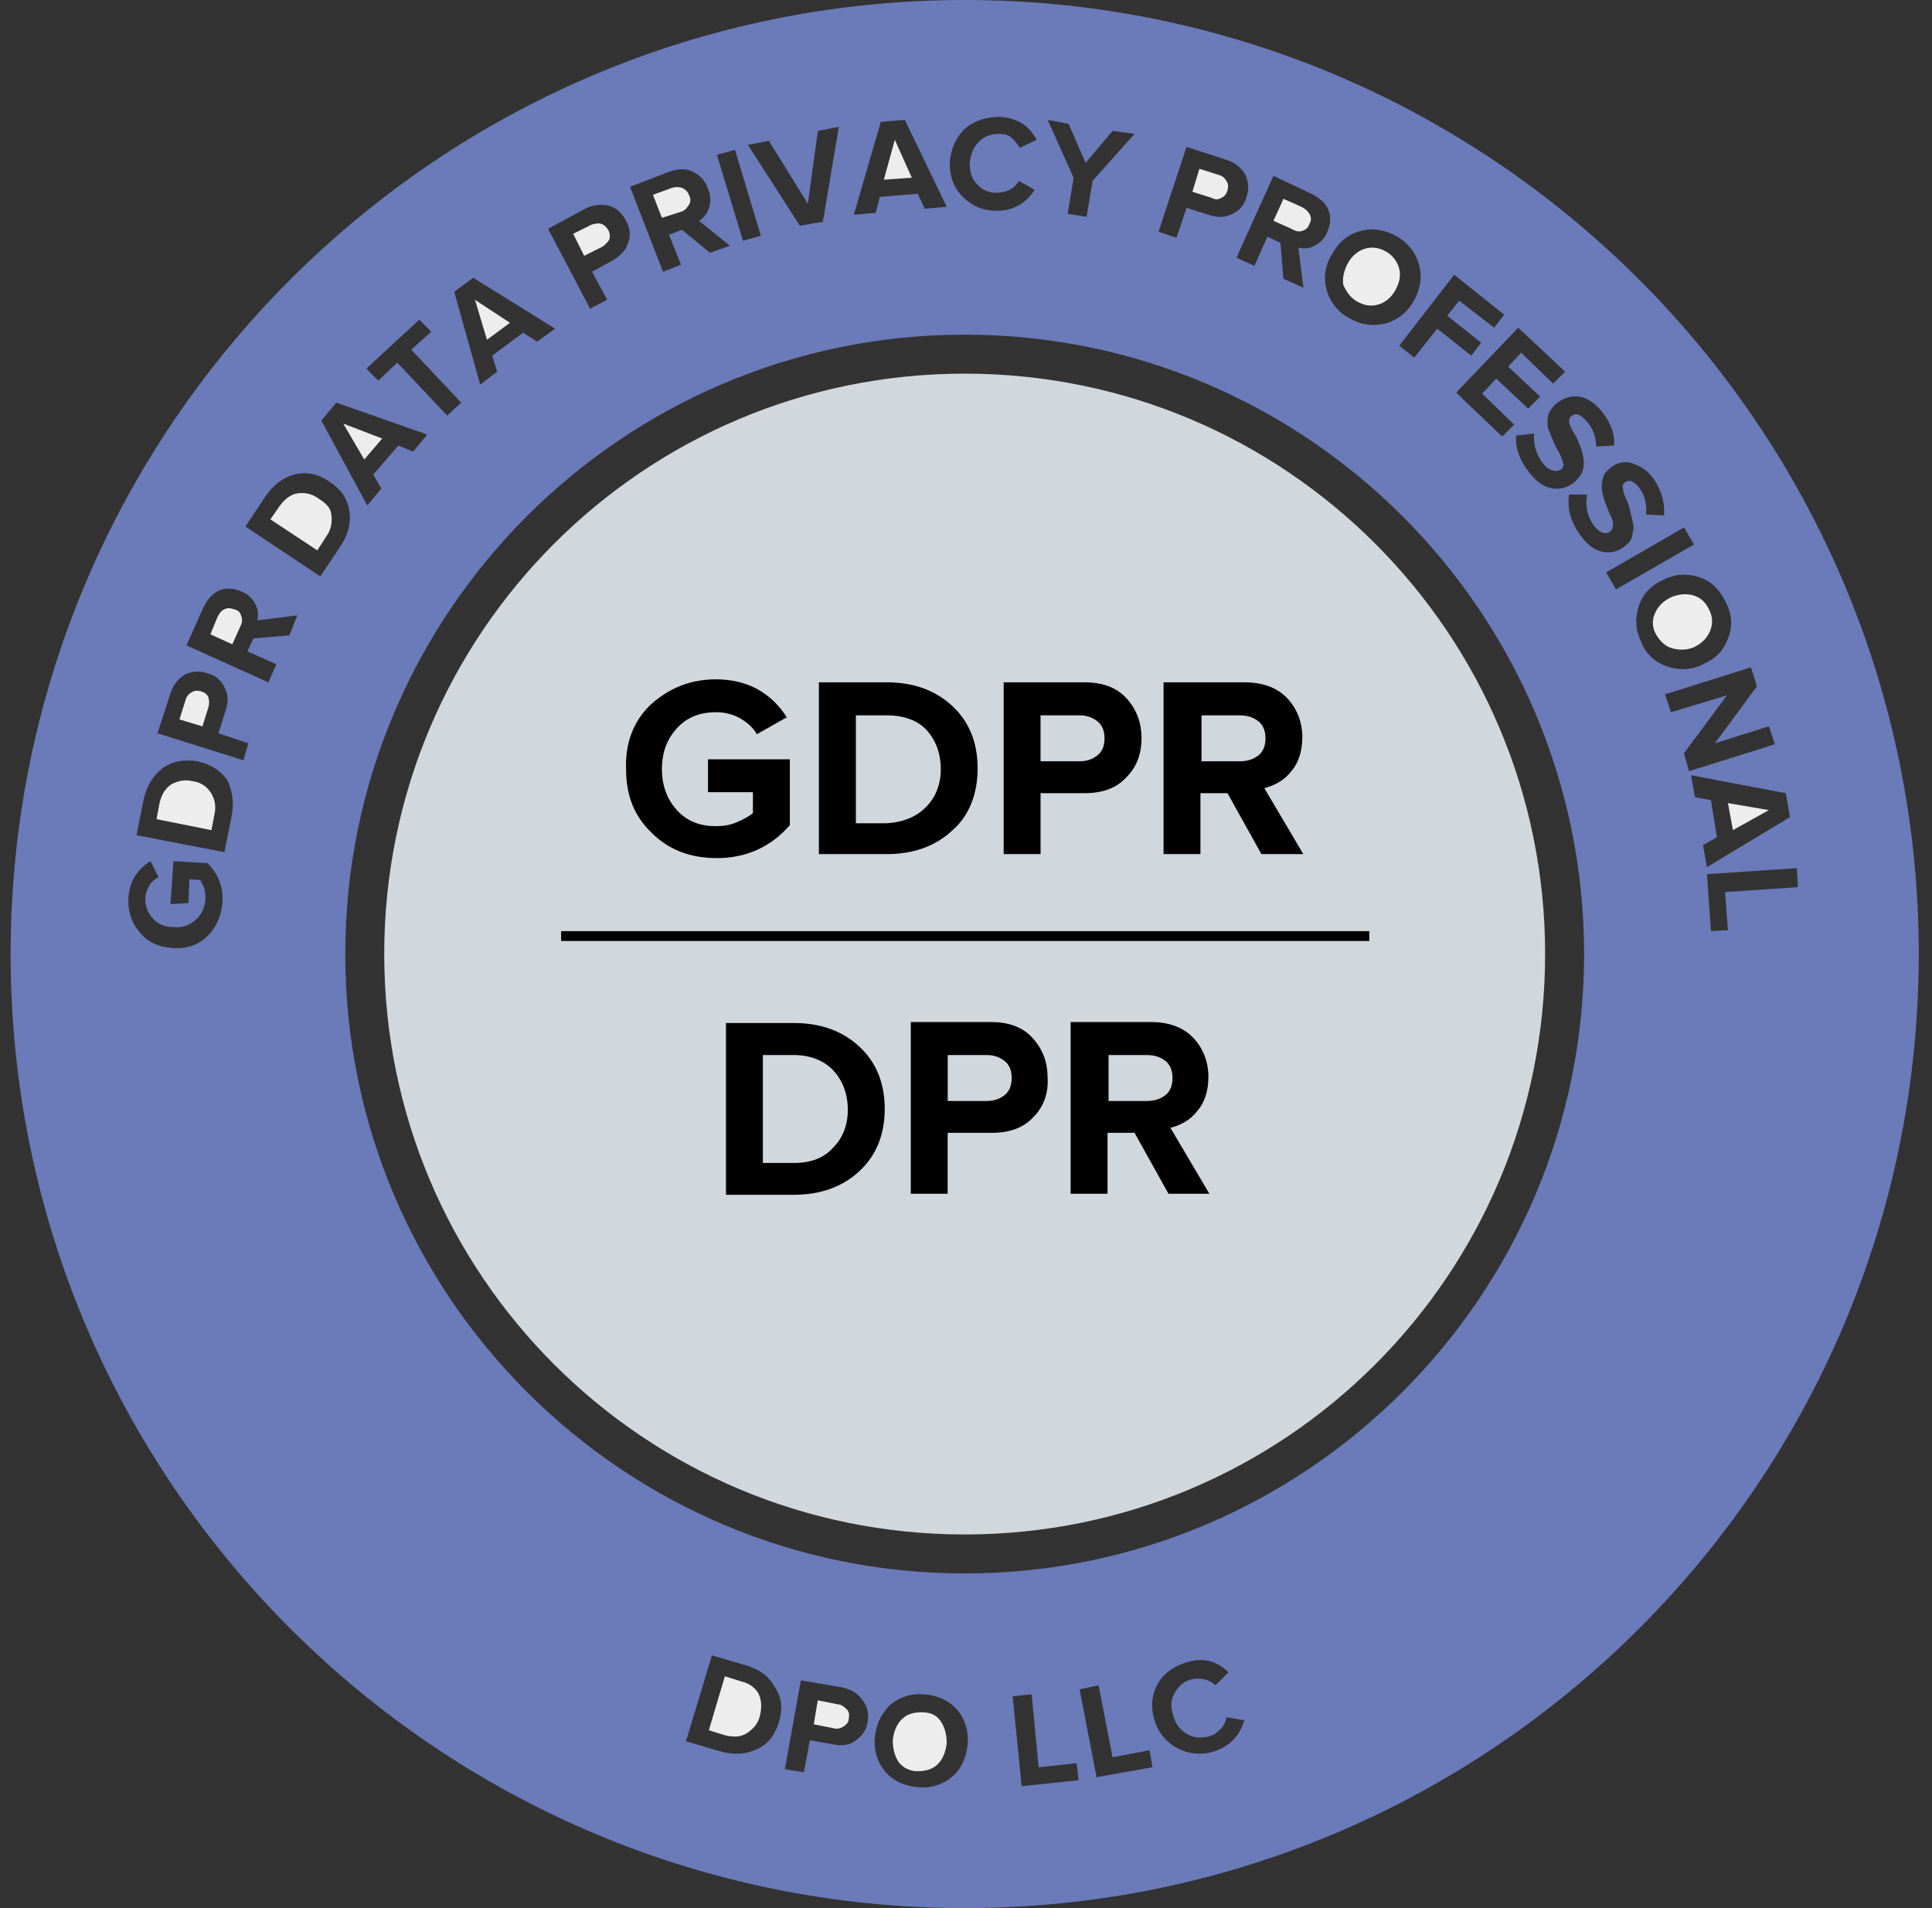 <svg xmlns="http://www.w3.org/2000/svg" width="81" height="80" viewBox="0 0 81 80" fill="none"><rect x="0" y="0" width="81" height="80" fill="#333333" stroke="none"/><g clip-path="url(#clip0_11247_6555)"><path d="M57.366 39.454H23.524V39.037H57.409V39.455L57.366 39.454Z" fill="black"></path><path d="M27.293 29.527C28.047 28.858 28.926 28.48 30.015 28.48C31.314 28.48 32.319 29.024 32.989 30.072L31.733 30.784C31.565 30.491 31.314 30.282 31.021 30.114C30.714 29.943 30.367 29.856 30.015 29.863C29.346 29.863 28.801 30.072 28.382 30.532C27.963 30.993 27.753 31.538 27.753 32.25C27.753 32.921 27.963 33.506 28.382 33.967C28.801 34.428 29.346 34.637 30.015 34.637C30.309 34.637 30.602 34.595 30.895 34.469C31.189 34.345 31.398 34.219 31.565 34.093V33.213H29.681V31.831H33.115V34.595C32.319 35.517 31.272 35.978 30.057 35.978C28.969 35.978 28.047 35.643 27.335 34.93C26.581 34.219 26.247 33.339 26.247 32.25C26.204 31.119 26.581 30.197 27.292 29.527H27.293Z" fill="black"></path><path d="M34.33 28.606H37.178C38.309 28.606 39.23 28.941 39.942 29.611C40.654 30.282 40.989 31.161 40.989 32.208C40.989 33.255 40.654 34.177 39.942 34.804C39.23 35.475 38.309 35.81 37.178 35.81H34.33V28.606Z" fill="black"></path><path d="M42.078 28.606H45.47C46.225 28.606 46.811 28.815 47.23 29.276C47.65 29.737 47.859 30.282 47.859 30.951C47.859 31.621 47.65 32.166 47.229 32.585C46.811 33.045 46.225 33.255 45.471 33.255H43.628V35.81H42.078V28.606Z" fill="black"></path><path d="M48.822 28.606H52.172C52.926 28.606 53.513 28.815 53.932 29.234C54.35 29.653 54.602 30.239 54.602 30.909C54.602 31.495 54.435 31.999 54.141 32.334C53.848 32.711 53.471 32.921 53.011 33.045L54.644 35.81H52.884L51.462 33.255H50.331V35.81H48.781V28.605H48.823L48.822 28.606Z" fill="black"></path><path d="M48.989 50.051L47.565 47.495H46.435V50.051H44.885V42.847H48.235C48.989 42.847 49.576 43.056 49.995 43.475C50.413 43.893 50.665 44.48 50.665 45.15C50.665 45.737 50.498 46.239 50.204 46.575C49.911 46.952 49.534 47.162 49.074 47.286L50.707 50.051H48.989Z" fill="black"></path><path d="M43.335 46.827C42.916 47.286 42.33 47.495 41.575 47.495H39.733V50.051H38.183V42.847H41.534C42.288 42.847 42.874 43.056 43.293 43.517C43.713 43.978 43.922 44.523 43.922 45.191C43.964 45.821 43.754 46.409 43.335 46.827Z" fill="black"></path><path d="M36.047 49.088C35.335 49.758 34.413 50.093 33.283 50.093H30.435V42.889H33.283C34.413 42.889 35.335 43.224 36.047 43.895C36.759 44.564 37.094 45.443 37.094 46.491C37.094 47.538 36.759 48.417 36.047 49.088Z" fill="black"></path><path d="M35.123 71.457L34.285 71.289L34.117 72.294L34.956 72.461C35.123 72.504 35.248 72.461 35.374 72.378C35.5 72.294 35.584 72.211 35.584 72.043C35.626 71.876 35.584 71.75 35.5 71.666C35.374 71.541 35.248 71.457 35.123 71.457Z" fill="#EDEDED"></path><path d="M8.071 32.753C7.736 32.668 7.442 32.753 7.191 32.879C6.94 33.046 6.773 33.297 6.689 33.674L6.562 34.344L8.867 34.805L8.992 34.135C9.03 33.978 9.034 33.815 9.006 33.657C8.977 33.498 8.915 33.347 8.825 33.214C8.741 33.085 8.63 32.978 8.5 32.898C8.369 32.818 8.223 32.769 8.071 32.753Z" fill="#EDEDED"></path><path d="M8.444 28.988C8.278 28.947 8.152 28.947 8.026 29.031C7.963 29.066 7.908 29.114 7.865 29.172C7.821 29.23 7.791 29.296 7.774 29.366L7.523 30.162L8.487 30.455L8.737 29.658C8.779 29.522 8.779 29.376 8.737 29.24C8.696 29.114 8.569 29.03 8.444 28.988Z" fill="#EDEDED"></path><path d="M13.347 20.896C13.053 20.686 12.76 20.645 12.467 20.686C12.173 20.729 11.923 20.938 11.713 21.231L11.336 21.775L13.304 23.075L13.681 22.488C13.891 22.195 13.933 21.901 13.891 21.566C13.849 21.231 13.597 21.064 13.347 20.896Z" fill="#EDEDED"></path><path d="M31.059 70.49L30.39 70.281L29.719 72.543L30.389 72.752C30.725 72.836 31.06 72.836 31.31 72.668C31.562 72.501 31.771 72.291 31.854 71.956C31.94 71.621 31.94 71.328 31.814 71.034C31.688 70.784 31.436 70.575 31.059 70.49Z" fill="#EDEDED"></path><path d="M9.825 25.549C9.699 25.506 9.532 25.465 9.406 25.549C9.281 25.59 9.197 25.716 9.113 25.884L8.82 26.595L9.741 27.014L10.077 26.26C10.113 26.198 10.136 26.128 10.143 26.056C10.15 25.984 10.142 25.911 10.118 25.842C10.076 25.674 9.993 25.59 9.825 25.549Z" fill="#EDEDED"></path><path d="M54.606 9.677C54.73 9.634 54.856 9.551 54.898 9.383C54.939 9.321 54.961 9.248 54.961 9.174C54.961 9.099 54.939 9.026 54.898 8.964C54.817 8.836 54.701 8.735 54.563 8.672L53.81 8.336L53.391 9.258L54.145 9.594C54.354 9.718 54.48 9.718 54.606 9.677Z" fill="#EDEDED"></path><path d="M56.901 12.644C57.195 12.812 57.488 12.854 57.781 12.77C58.074 12.686 58.325 12.477 58.493 12.183C58.661 11.89 58.745 11.555 58.661 11.262C58.623 11.113 58.554 10.973 58.461 10.851C58.368 10.729 58.251 10.626 58.117 10.55C57.824 10.383 57.53 10.341 57.237 10.424C56.944 10.509 56.693 10.718 56.524 11.011C56.357 11.304 56.274 11.639 56.315 11.933C56.441 12.225 56.608 12.477 56.901 12.644Z" fill="#EDEDED"></path><path d="M51.207 8.292C51.333 8.25 51.416 8.125 51.459 8C51.501 7.832 51.501 7.706 51.416 7.581C51.381 7.518 51.333 7.463 51.275 7.419C51.218 7.376 51.151 7.345 51.081 7.329L50.285 7.078L49.992 8.041L50.788 8.292C50.955 8.376 51.081 8.376 51.207 8.292Z" fill="#EDEDED"></path><path d="M37.516 5.859L37.055 7.534L38.228 7.451L37.516 5.859Z" fill="#EDEDED"></path><path d="M21.38 13.534L19.914 12.57L20.416 14.245L21.38 13.534Z" fill="#EDEDED"></path><path d="M28.548 8.88C28.715 8.838 28.799 8.713 28.883 8.588C28.966 8.462 28.966 8.336 28.883 8.169C28.858 8.102 28.819 8.041 28.768 7.99C28.718 7.94 28.657 7.901 28.59 7.875C28.453 7.833 28.307 7.833 28.171 7.875L27.375 8.169L27.752 9.132L28.548 8.88Z" fill="#EDEDED"></path><path d="M14.391 17.759L15.271 19.266L16.025 18.387L14.391 17.759Z" fill="#EDEDED"></path><path d="M25.54 10.055C25.563 9.986 25.571 9.913 25.564 9.841C25.556 9.768 25.534 9.698 25.497 9.636C25.414 9.51 25.331 9.426 25.205 9.385C25.079 9.342 24.911 9.385 24.785 9.426L24.031 9.803L24.492 10.725L25.246 10.348C25.364 10.272 25.464 10.172 25.54 10.055Z" fill="#EDEDED"></path><path d="M74.163 33.965L72.445 33.672L72.654 34.803L74.163 33.965Z" fill="#EDEDED"></path><path d="M40.445 0C18.372 0 0.445 17.926 0.445 40C0.445 62.074 18.372 80 40.445 80C62.519 80 80.445 62.074 80.445 40C80.445 17.926 62.519 0 40.445 0ZM66.205 16.628C66.539 16.671 66.832 16.88 67.126 17.215C67.503 17.676 67.713 18.178 67.67 18.68L66.917 18.723C66.917 18.304 66.791 17.969 66.498 17.633C66.372 17.508 66.288 17.424 66.163 17.382C66.037 17.34 65.954 17.382 65.869 17.466C65.786 17.508 65.786 17.633 65.786 17.717C65.828 17.843 65.869 17.969 65.954 18.094C66.037 18.22 66.121 18.387 66.204 18.597C66.288 18.765 66.33 18.932 66.372 19.141C66.414 19.35 66.414 19.476 66.372 19.685C66.33 19.854 66.204 20.021 66.037 20.189C65.743 20.439 65.45 20.524 65.115 20.482C64.78 20.439 64.445 20.23 64.152 19.853C63.734 19.352 63.524 18.806 63.565 18.261L64.32 18.178C64.277 18.639 64.404 19.057 64.697 19.435C64.795 19.581 64.944 19.686 65.115 19.728C65.241 19.77 65.367 19.728 65.45 19.685C65.534 19.602 65.576 19.518 65.534 19.393C65.49 19.249 65.434 19.109 65.367 18.974C65.266 18.815 65.182 18.647 65.115 18.471C65.032 18.304 64.99 18.137 64.906 17.969C64.864 17.79 64.864 17.604 64.906 17.425C64.949 17.256 65.074 17.089 65.241 16.922C65.576 16.67 65.87 16.587 66.204 16.628H66.205ZM65.619 15.581L65.115 16.084L63.776 14.785L63.231 15.372L64.571 16.628L64.069 17.131L62.728 15.874L62.141 16.503L63.482 17.802L62.98 18.303L61.052 16.461L63.65 13.739L65.619 15.581ZM63.063 13.194L62.645 13.738L61.178 12.607L60.676 13.236L62.1 14.367L61.681 14.911L60.257 13.78L59.293 14.995L58.665 14.492L60.969 11.518L63.063 13.194ZM57.075 9.676C57.577 9.55 58.079 9.633 58.583 9.926C59.084 10.22 59.379 10.639 59.505 11.141C59.629 11.644 59.546 12.146 59.253 12.65C59.125 12.879 58.951 13.079 58.742 13.238C58.533 13.397 58.293 13.51 58.038 13.571C57.535 13.696 57.033 13.613 56.531 13.319C56.301 13.192 56.101 13.018 55.942 12.809C55.783 12.6 55.67 12.36 55.609 12.104C55.546 11.856 55.536 11.598 55.579 11.345C55.622 11.093 55.718 10.852 55.86 10.639C56.153 10.095 56.572 9.801 57.075 9.676ZM54.981 8.126C55.316 8.293 55.567 8.502 55.692 8.796C55.818 9.089 55.776 9.425 55.65 9.717C55.551 9.976 55.356 10.186 55.106 10.304C54.897 10.429 54.646 10.429 54.436 10.387L54.646 12.062L53.807 11.686L53.682 10.178L53.138 9.926L52.594 11.141L51.839 10.806L53.389 7.372L54.981 8.126ZM49.745 6.157L51.42 6.701C51.797 6.828 52.048 7.037 52.216 7.33C52.342 7.623 52.383 7.917 52.259 8.252C52.224 8.408 52.153 8.554 52.051 8.678C51.949 8.801 51.819 8.899 51.672 8.963C51.379 9.131 51.043 9.131 50.666 9.006L49.745 8.713L49.326 9.969L48.572 9.717L49.746 6.157H49.745ZM44.803 5.194L45.514 6.828L46.645 5.487L47.566 5.613L45.807 7.581L45.557 9.089L44.761 8.963L45.012 7.456L43.924 5.026L44.803 5.194ZM40.446 5.403C40.823 5.068 41.326 4.901 41.912 4.901C42.624 4.943 43.128 5.235 43.462 5.863L42.75 6.199C42.666 6.031 42.54 5.906 42.415 5.78C42.29 5.654 42.079 5.613 41.912 5.613C41.577 5.613 41.284 5.696 41.033 5.948C40.823 6.157 40.698 6.45 40.655 6.828C40.655 7.204 40.74 7.498 40.949 7.707C41.051 7.829 41.179 7.926 41.325 7.992C41.47 8.057 41.628 8.089 41.787 8.084C41.955 8.084 42.164 8.042 42.331 7.958C42.495 7.878 42.628 7.745 42.708 7.581L43.379 7.958C43.001 8.545 42.457 8.837 41.787 8.837C41.2 8.837 40.74 8.628 40.363 8.251C39.986 7.874 39.818 7.413 39.818 6.828C39.861 6.241 40.07 5.78 40.446 5.403ZM36.928 5.11L37.933 5.026L39.693 8.67L38.771 8.754L38.477 8.125L36.886 8.252L36.718 8.922L35.797 9.005L36.928 5.11ZM32.237 5.906L33.87 8.544L34.29 5.487L35.169 5.319L34.499 9.298L33.535 9.466L31.357 6.074L32.237 5.906ZM30.813 6.283L31.901 9.885L31.148 10.094L30.059 6.492L30.813 6.283ZM28.049 7.204C28.425 7.078 28.718 7.037 29.053 7.204C29.347 7.33 29.557 7.581 29.683 7.916C29.807 8.209 29.807 8.46 29.724 8.713C29.66 8.941 29.509 9.136 29.305 9.257L30.603 10.304L29.766 10.597L28.593 9.633L28.049 9.843L28.551 11.1L27.797 11.393L26.415 7.833L28.049 7.203V7.204ZM24.53 8.754C24.838 8.59 25.196 8.545 25.535 8.628C25.829 8.713 26.079 8.922 26.248 9.257C26.415 9.55 26.457 9.885 26.331 10.178C26.248 10.472 26.038 10.722 25.661 10.932L24.823 11.393L25.452 12.566L24.74 12.942L22.98 9.593L24.53 8.754ZM19.839 11.645L23.274 13.78L22.52 14.324L21.933 13.948L20.635 14.911L20.844 15.581L20.132 16.125L19.044 12.23L19.839 11.645ZM17.578 13.403L18.079 13.906L17.242 14.659L19.336 16.88L18.749 17.424L16.655 15.204L15.86 15.958L15.358 15.455L17.578 13.403ZM14.101 16.88L17.912 18.22L17.325 18.932L16.698 18.68L15.651 19.895L15.986 20.482L15.399 21.194L13.473 17.633L14.101 16.88ZM8.697 39.246C8.319 39.623 7.817 39.79 7.23 39.748C6.644 39.707 6.184 39.498 5.848 39.078C5.678 38.877 5.55 38.643 5.471 38.392C5.393 38.14 5.364 37.875 5.388 37.613C5.43 36.942 5.765 36.44 6.309 36.105L6.645 36.774C6.492 36.852 6.362 36.968 6.267 37.11C6.184 37.278 6.1 37.445 6.1 37.612C6.057 37.948 6.184 38.241 6.393 38.492C6.602 38.743 6.895 38.869 7.273 38.869C7.65 38.912 7.943 38.785 8.194 38.576C8.445 38.367 8.571 38.074 8.613 37.739C8.613 37.57 8.613 37.445 8.57 37.278C8.53 37.11 8.445 37.026 8.404 36.9L7.943 36.859L7.9 37.864L7.147 37.906L7.273 36.105L8.697 36.189C9.158 36.65 9.367 37.194 9.325 37.822C9.283 38.408 9.075 38.869 8.697 39.246ZM9.702 34.261L9.409 35.728L5.723 35.016L6.017 33.55C6.141 32.963 6.393 32.545 6.812 32.209C7.23 31.917 7.691 31.832 8.278 31.917C8.822 32.042 9.241 32.293 9.534 32.712C9.743 33.172 9.828 33.676 9.702 34.261ZM10.204 31.874L6.602 30.744L7.146 29.069C7.273 28.691 7.482 28.439 7.775 28.272C8.069 28.146 8.362 28.105 8.697 28.23C9.032 28.314 9.284 28.524 9.409 28.817C9.576 29.11 9.576 29.445 9.451 29.822L9.158 30.744L10.414 31.163L10.204 31.874ZM12.132 26.639L10.623 26.765L10.372 27.309L11.587 27.853L11.252 28.607L7.817 27.057L8.53 25.466C8.697 25.131 8.906 24.879 9.199 24.754C9.493 24.628 9.828 24.67 10.121 24.797C10.414 24.922 10.582 25.089 10.708 25.341C10.832 25.55 10.832 25.8 10.791 26.011L12.466 25.8L12.132 26.639ZM13.43 24.168L10.289 22.074L11.126 20.817C11.461 20.315 11.88 20.021 12.341 19.895C12.843 19.77 13.304 19.853 13.806 20.189C14.309 20.524 14.56 20.9 14.645 21.403C14.728 21.906 14.602 22.409 14.267 22.911L13.43 24.168ZM32.654 72.21C32.487 72.754 32.194 73.131 31.733 73.341C31.273 73.55 30.77 73.591 30.184 73.424L28.76 73.005L29.848 69.403L31.272 69.822C31.859 69.989 32.236 70.283 32.488 70.743C32.78 71.163 32.822 71.666 32.654 72.21ZM36.382 72.168C36.34 72.502 36.173 72.754 35.88 72.963C35.628 73.173 35.293 73.215 34.917 73.131L33.954 72.963L33.702 74.304L32.906 74.178L33.576 70.45L35.293 70.743C35.671 70.827 35.963 70.995 36.131 71.246C36.382 71.539 36.424 71.832 36.382 72.168ZM39.943 74.472C39.749 74.641 39.523 74.769 39.278 74.848C39.033 74.927 38.775 74.956 38.519 74.932C37.932 74.89 37.471 74.68 37.136 74.303C36.967 74.109 36.839 73.883 36.76 73.639C36.681 73.394 36.652 73.136 36.676 72.88C36.718 72.336 36.927 71.874 37.304 71.498C37.498 71.328 37.724 71.2 37.969 71.121C38.213 71.042 38.472 71.013 38.728 71.037C39.315 71.079 39.775 71.288 40.11 71.665C40.445 72.042 40.613 72.544 40.571 73.089C40.529 73.633 40.321 74.136 39.943 74.472ZM42.834 74.89L42.456 71.12L43.252 71.037L43.545 74.094L45.136 73.926L45.22 74.639L42.834 74.89ZM45.974 74.513L45.262 70.827L46.058 70.659L46.645 73.676L48.194 73.382L48.319 74.094L45.974 74.513ZM50.917 73.425C50.663 73.509 50.395 73.541 50.129 73.519C49.863 73.497 49.604 73.422 49.367 73.298C49.136 73.177 48.931 73.011 48.766 72.81C48.6 72.608 48.477 72.375 48.404 72.125C48.236 71.581 48.278 71.079 48.529 70.618C48.78 70.157 49.199 69.864 49.745 69.696C50.413 69.487 51 69.613 51.502 70.115L50.958 70.659C50.83 70.536 50.671 70.45 50.498 70.409C50.319 70.367 50.133 70.367 49.954 70.409C49.618 70.492 49.41 70.702 49.241 70.995C49.074 71.287 49.074 71.582 49.198 71.958C49.284 72.293 49.493 72.545 49.785 72.713C50.078 72.88 50.372 72.88 50.707 72.796C50.875 72.753 51.043 72.628 51.167 72.502C51.3 72.364 51.388 72.189 51.419 72L52.173 72.126C51.963 72.796 51.544 73.215 50.917 73.425ZM40.445 65.969C26.12 65.969 14.476 54.324 14.476 40C14.476 25.675 26.121 14.031 40.445 14.031C54.771 14.031 66.414 25.676 66.414 40C66.414 54.325 54.77 65.969 40.445 65.969ZM66.205 22.367C65.828 21.823 65.702 21.278 65.786 20.733H66.539C66.456 21.194 66.539 21.613 66.791 21.989C66.917 22.157 67.043 22.283 67.167 22.324C67.293 22.367 67.419 22.367 67.503 22.283C67.587 22.24 67.628 22.115 67.628 21.989C67.628 21.863 67.587 21.739 67.503 21.571C67.419 21.403 67.378 21.235 67.293 21.068C67.251 20.9 67.167 20.691 67.167 20.524C67.126 20.356 67.167 20.189 67.21 20.021C67.252 19.854 67.419 19.686 67.587 19.561C67.838 19.393 68.131 19.309 68.467 19.435C68.802 19.561 69.095 19.728 69.346 20.105C69.68 20.607 69.806 21.11 69.765 21.613L69.011 21.57C69.053 21.152 68.968 20.774 68.717 20.439C68.642 20.333 68.541 20.247 68.424 20.189C68.377 20.165 68.324 20.156 68.271 20.164C68.219 20.171 68.17 20.194 68.132 20.23C68.047 20.273 68.006 20.356 68.047 20.482C68.047 20.607 68.09 20.733 68.173 20.9C68.257 21.068 68.299 21.235 68.341 21.403C68.383 21.57 68.424 21.78 68.467 21.947C68.508 22.115 68.467 22.283 68.424 22.492C68.382 22.702 68.215 22.828 68.047 22.953C67.917 23.049 67.766 23.114 67.606 23.143C67.446 23.172 67.282 23.164 67.126 23.12C66.791 23.037 66.498 22.785 66.204 22.367H66.205ZM67.336 24L70.602 22.115L71.021 22.828L67.754 24.712L67.336 24ZM68.802 26.891C68.55 26.387 68.55 25.885 68.717 25.382C68.885 24.88 69.22 24.545 69.765 24.293C70.309 24.042 70.77 24.042 71.272 24.209C71.775 24.377 72.11 24.753 72.361 25.256C72.613 25.759 72.654 26.261 72.445 26.765C72.278 27.266 71.943 27.602 71.398 27.853C70.897 28.105 70.393 28.105 69.891 27.938C69.64 27.86 69.411 27.724 69.222 27.543C69.033 27.36 68.889 27.138 68.802 26.891ZM70.602 31.581L72.404 29.152L70.057 29.863L69.806 29.11L73.409 27.98L73.66 28.774L71.9 31.163L74.162 30.45L74.414 31.204L70.812 32.335L70.602 31.581ZM71.733 33.55L71.063 33.424L70.895 32.502L74.874 33.257L75.043 34.261L71.565 36.356L71.398 35.435L71.984 35.1L71.733 33.55ZM71.733 39.037L71.565 36.65L75.335 36.398L75.378 37.194L72.32 37.403L72.445 38.995L71.733 39.037Z" fill="#6B7AB9"></path><path d="M71.02 27.136C71.355 26.968 71.564 26.759 71.69 26.466C71.816 26.172 71.816 25.879 71.648 25.544C71.481 25.209 71.272 25.042 70.978 24.958C70.685 24.874 70.349 24.915 70.057 25.042C69.722 25.209 69.513 25.418 69.387 25.712C69.321 25.851 69.291 26.003 69.298 26.157C69.305 26.31 69.35 26.46 69.428 26.592C69.596 26.884 69.805 27.093 70.098 27.178C70.392 27.262 70.728 27.262 71.02 27.136Z" fill="#EDEDED"></path><path d="M38.644 71.789C38.309 71.789 38.016 71.872 37.806 72.082C37.597 72.291 37.471 72.584 37.43 72.961C37.43 73.339 37.513 73.631 37.681 73.883C37.775 74.004 37.896 74.101 38.034 74.166C38.172 74.231 38.323 74.263 38.476 74.26C38.812 74.26 39.105 74.176 39.315 73.967C39.524 73.757 39.649 73.464 39.691 73.087C39.691 72.711 39.608 72.417 39.44 72.166C39.273 71.914 39.02 71.789 38.644 71.789Z" fill="#EDEDED"></path><path d="M33.284 44.234H31.984V48.758H33.284C33.995 48.758 34.54 48.549 34.917 48.13C35.336 47.711 35.545 47.167 35.545 46.538C35.545 45.868 35.336 45.323 34.958 44.904C34.582 44.486 33.995 44.234 33.284 44.234Z" fill="#D1D8DD"></path><path d="M52.762 31.668C52.971 31.5 53.056 31.249 53.056 30.955C53.056 30.663 52.971 30.411 52.762 30.244C52.552 30.076 52.301 29.992 51.967 29.992H50.375V31.919H51.965C52.3 31.919 52.553 31.835 52.762 31.668Z" fill="#D1D8DD"></path><path d="M41.367 44.235H39.734V46.161H41.367C41.661 46.161 41.911 46.078 42.122 45.91C42.332 45.743 42.415 45.491 42.415 45.198C42.415 44.905 42.332 44.654 42.122 44.486C41.907 44.317 41.641 44.228 41.367 44.235Z" fill="#D1D8DD"></path><path d="M46.013 31.668C46.222 31.501 46.307 31.249 46.307 30.956C46.307 30.663 46.221 30.412 46.013 30.244C45.799 30.075 45.532 29.986 45.259 29.992H43.625V31.919H45.259C45.553 31.919 45.803 31.836 46.013 31.668Z" fill="#D1D8DD"></path><path d="M38.814 33.846C39.233 33.427 39.443 32.883 39.443 32.255C39.443 31.584 39.233 31.039 38.857 30.62C38.479 30.202 37.892 29.992 37.181 29.992H35.883V34.516H37.181C37.851 34.473 38.396 34.264 38.814 33.846Z" fill="#D1D8DD"></path><path d="M48.865 44.486C48.655 44.319 48.403 44.234 48.068 44.234H46.477V46.161H48.068C48.403 46.161 48.655 46.078 48.864 45.91C49.074 45.743 49.157 45.491 49.157 45.198C49.157 44.904 49.074 44.654 48.865 44.486Z" fill="#D1D8DD"></path><path d="M40.445 15.665C27 15.665 16.109 26.555 16.109 40C16.109 53.444 27 64.335 40.445 64.335C53.89 64.335 64.78 53.444 64.78 40C64.78 26.555 53.89 15.665 40.445 15.665ZM48.822 28.607H52.172C52.926 28.607 53.513 28.816 53.932 29.235C54.35 29.654 54.602 30.24 54.602 30.91C54.602 31.497 54.435 32 54.141 32.335C53.848 32.712 53.471 32.922 53.011 33.047L54.644 35.811H52.884L51.462 33.257H50.331V35.811H48.781V28.606H48.823L48.822 28.607ZM42.078 28.607H45.47C46.225 28.607 46.811 28.816 47.23 29.277C47.65 29.738 47.859 30.283 47.859 30.953C47.859 31.622 47.65 32.167 47.229 32.586C46.811 33.047 46.225 33.257 45.471 33.257H43.628V35.811H42.078V28.607ZM34.33 28.607H37.178C38.309 28.607 39.23 28.942 39.942 29.612C40.654 30.283 40.989 31.162 40.989 32.209C40.989 33.257 40.654 34.178 39.942 34.805C39.23 35.476 38.309 35.811 37.178 35.811H34.33V28.607ZM27.293 29.529C28.047 28.859 28.926 28.481 30.015 28.481C31.314 28.481 32.319 29.025 32.989 30.073L31.733 30.785C31.565 30.492 31.314 30.283 31.021 30.115C30.714 29.944 30.367 29.857 30.015 29.863C29.346 29.863 28.801 30.073 28.382 30.533C27.963 30.994 27.753 31.539 27.753 32.251C27.753 32.922 27.963 33.507 28.382 33.968C28.801 34.429 29.346 34.638 30.015 34.638C30.309 34.638 30.602 34.596 30.895 34.471C31.189 34.346 31.398 34.22 31.565 34.094V33.214H29.681V31.833H33.115V34.596C32.319 35.518 31.272 35.979 30.057 35.979C28.969 35.979 28.047 35.644 27.335 34.931C26.581 34.22 26.247 33.34 26.247 32.251C26.204 31.12 26.581 30.198 27.292 29.529H27.293ZM36.047 49.089C35.335 49.759 34.413 50.094 33.283 50.094H30.435V42.89H33.283C34.413 42.89 35.335 43.225 36.047 43.895C36.759 44.565 37.094 45.444 37.094 46.492C37.094 47.539 36.759 48.418 36.047 49.089ZM43.335 46.828C42.916 47.288 42.33 47.497 41.575 47.497H39.733V50.052H38.183V42.848H41.534C42.288 42.848 42.874 43.057 43.293 43.518C43.713 43.979 43.922 44.524 43.922 45.193C43.964 45.822 43.754 46.41 43.335 46.828ZM48.989 50.052L47.565 47.497H46.435V50.052H44.885V42.848H48.235C48.989 42.848 49.576 43.057 49.995 43.476C50.413 43.895 50.665 44.481 50.665 45.151C50.665 45.738 50.498 46.24 50.204 46.576C49.911 46.953 49.534 47.163 49.074 47.288L50.707 50.052H48.989ZM57.366 39.455H23.524V39.038H57.409V39.456L57.366 39.455Z" fill="#D1D8DD"></path></g><defs><clipPath id="clip0_11247_6555"><rect width="80" height="80" fill="white" transform="translate(0.445)"></rect></clipPath></defs></svg>